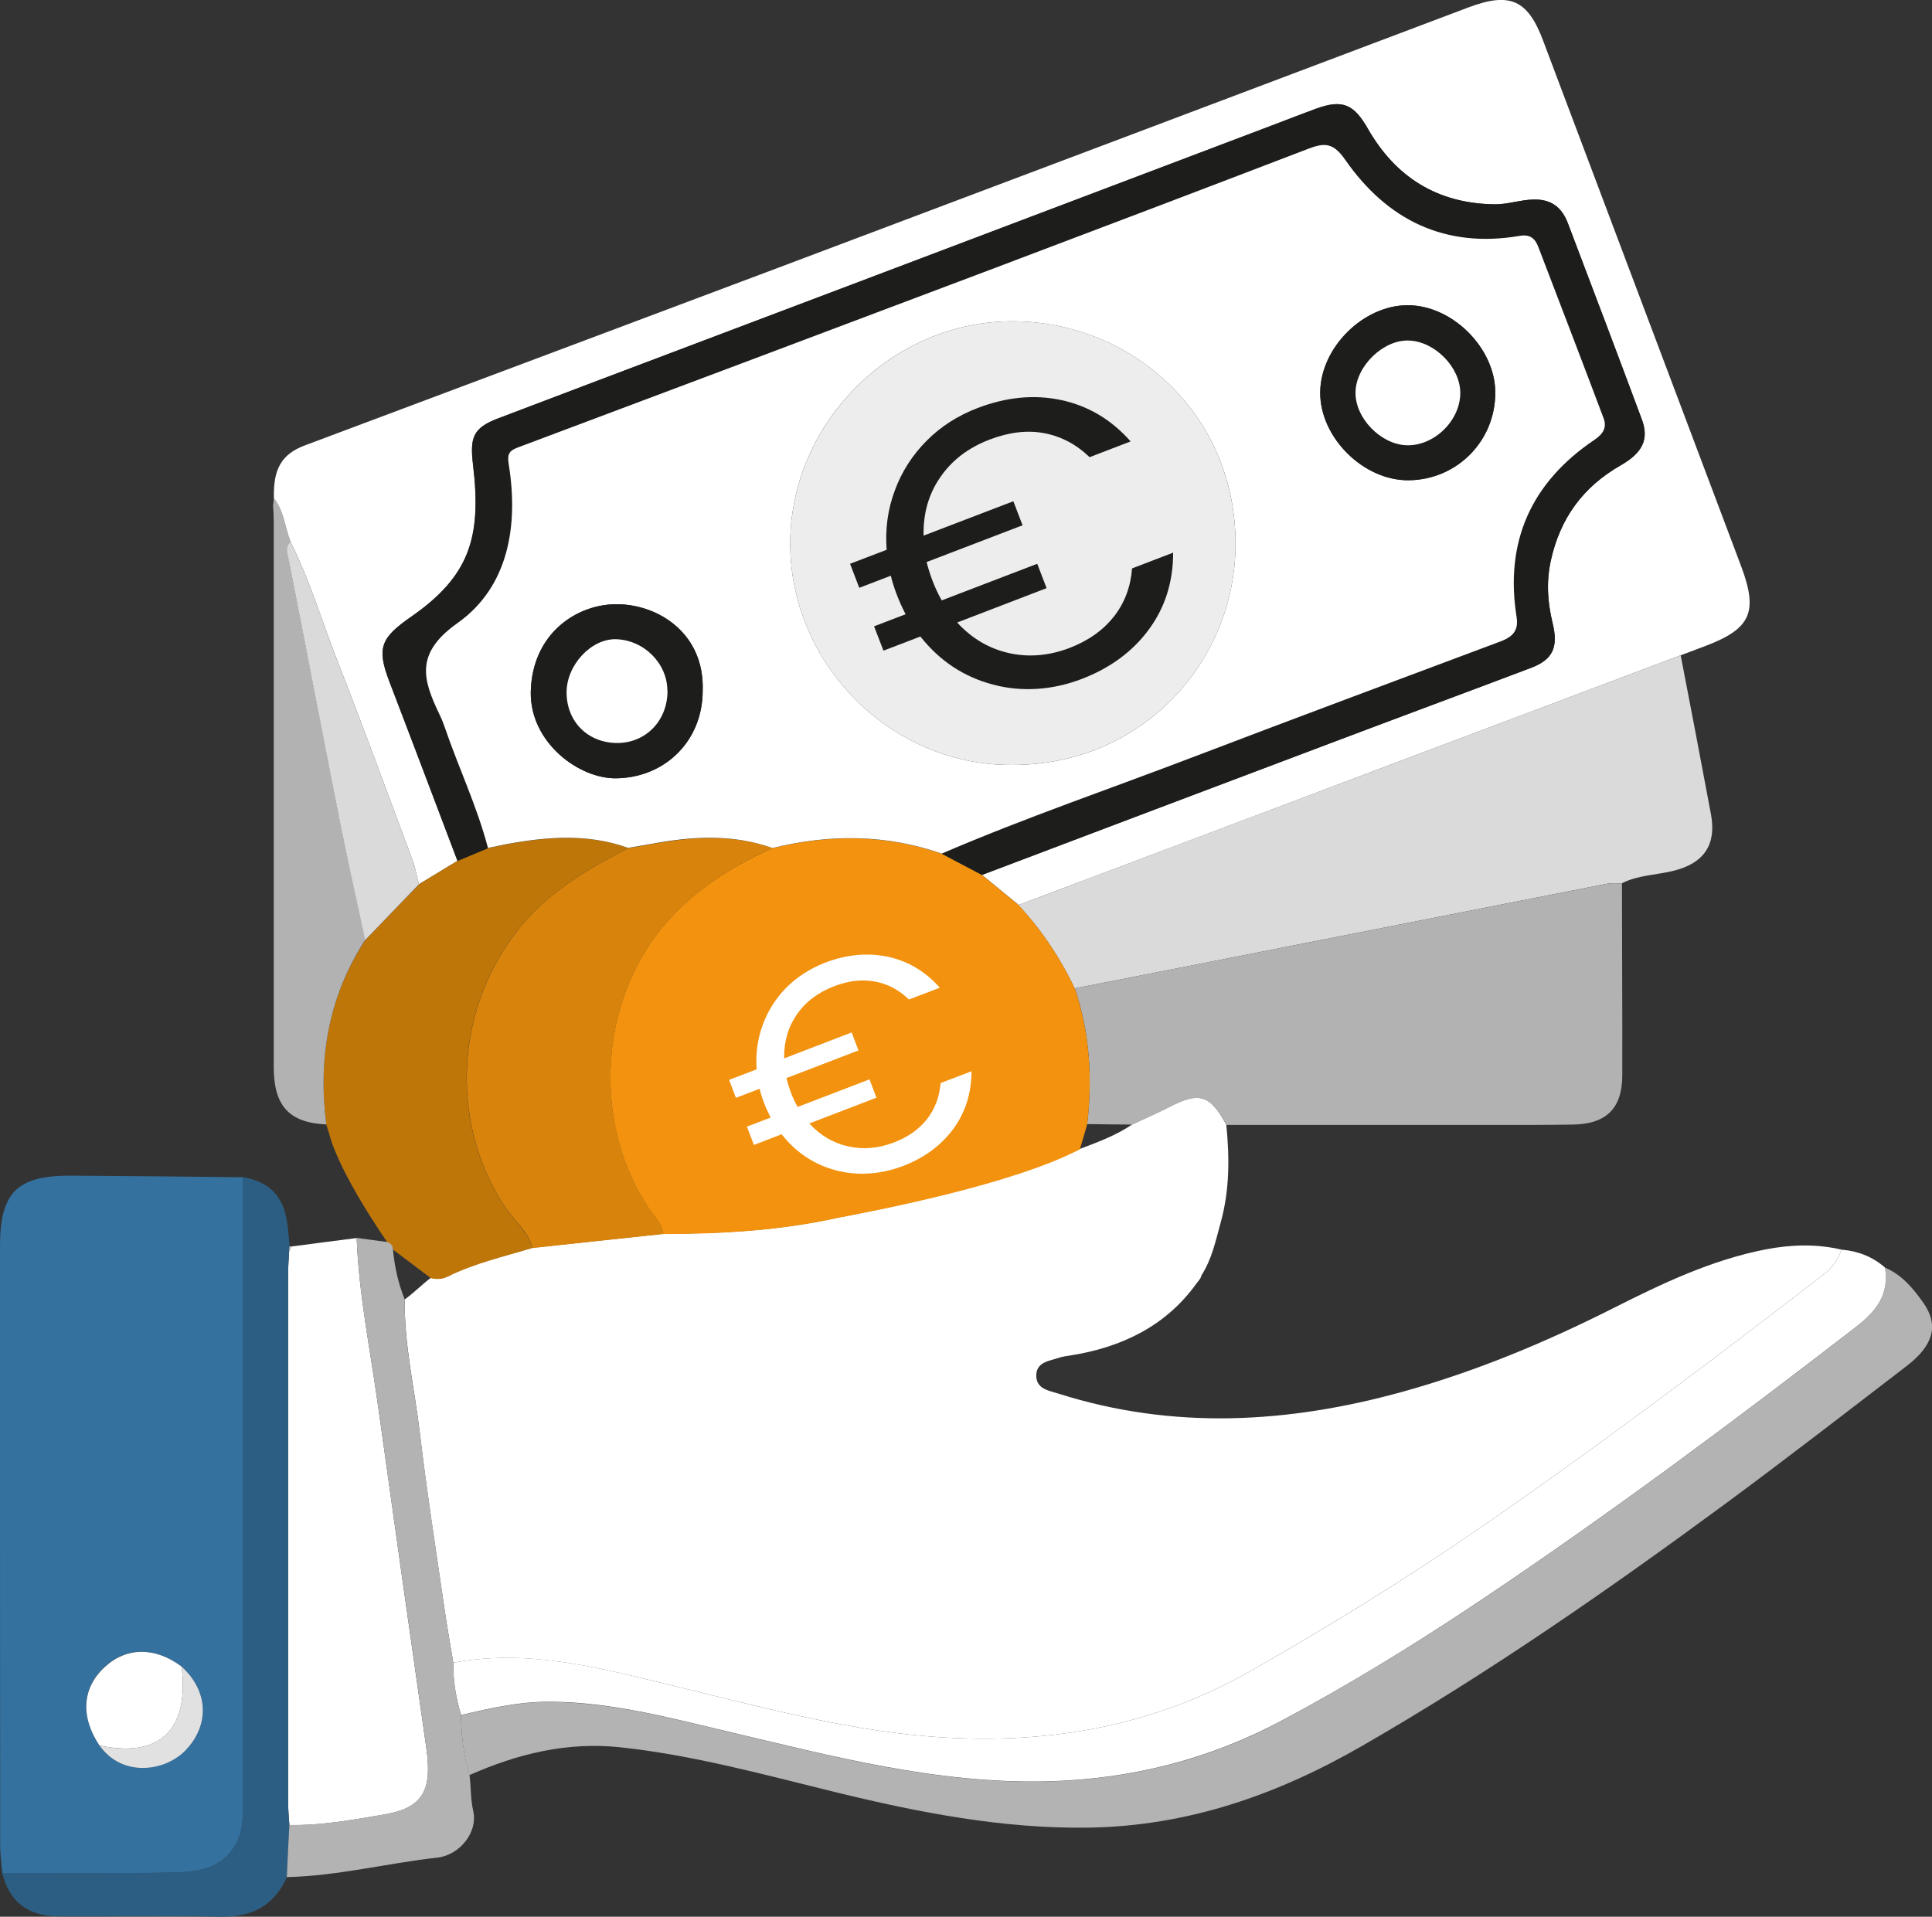 <?xml version="1.0" encoding="UTF-8"?>
<svg id="Ebene_2" xmlns="http://www.w3.org/2000/svg" viewBox="0 0 121.39 120.45">
  <rect x="0" y="0" width="121.39" height="120.45" fill="#333333" stroke="none"/>
  <defs>
    <style>
      .cls-1 {
        fill: #34719e;
      }

      .cls-2 {
        fill: #dadada;
      }

      .cls-3 {
        fill: #1d1d1b;
      }

      .cls-4 {
        fill: #bf7609;
      }

      .cls-5 {
        fill: #fff;
      }

      .cls-6 {
        fill: #b3b3b3;
      }

      .cls-7 {
        fill: #2c5e83;
      }

      .cls-8 {
        fill: #f2920e;
      }

      .cls-9 {
        fill: #d8840c;
      }

      .cls-10 {
        fill: #ededed;
      }

      .cls-11 {
        fill: #b2b2b2;
      }

      .cls-12 {
        fill: #e2e1e2;
      }
    </style>
  </defs>
  <g id="Ebene_1-2" data-name="Ebene_1">
    <g>
      <g>
        <path class="cls-5" d="M75.48,80.19c-.06.2-.2.32-.3.46-1.92,2.68-4.7,4.02-7.93,4.53-.23.04-.46.06-.67.13-.63.22-1.49.26-1.47,1.17.02.81.8.91,1.4,1.1,7.22,2.29,14.42,1.87,21.62-.12,4.61-1.28,8.99-3.11,13.25-5.26,3.07-1.55,6.17-3.03,9.58-3.69,1.58-.3,3.17-.35,4.75.02-.23.61-.58,1.14-1.1,1.54-7.08,5.46-14.21,10.84-21.57,15.91-4.7,3.24-9.56,6.24-14.52,9.06-6.35,3.61-13.24,4.67-20.38,4.06-5.35-.46-10.56-1.89-15.78-3.15-4.56-1.1-9.11-2.36-13.88-1.46-.19-1.16-.4-2.33-.57-3.5-.53-3.64-1.1-7.28-1.53-10.93-.33-2.8-.99-5.56-.95-8.4.58-.42,1.1-.95,1.64-1.36.36.09.72.08,1.05-.09,1.7-.85,3.54-1.26,5.33-1.8,2.74-.29,5.48-.58,8.22-.88,3.71,0,7.4-.21,11.04-1.03.54-.09,1.13-.22,1.6-.32,4.76-.95,9.17-2.16,13.54-3.98,1.14-.43,2.28-.85,3.29-1.54.78-.37,1.57-.71,2.33-1.1,1.89-.97,2.56-.77,3.58,1.12.21,2.09.21,4.15-.37,6.21-.32,1.14-.52,2.21-1.21,3.29Z"/>
        <path class="cls-5" d="M17.21,31.31c-.05-1.86.49-2.78,1.97-3.33,9.89-3.71,19.79-7.42,29.68-11.14C63.34,11.39,77.81,5.92,92.28.46c2.58-.97,3.71-.48,4.67,2.08,4.15,11.01,8.29,22.01,12.44,33.02,1.09,2.9.63,3.95-2.25,5.04-.51.19-1.03.39-1.54.58-5.85,2.2-11.69,4.41-17.54,6.61-8.02,3.03-16.04,6.06-24.06,9.08-.77-.63-1.54-1.26-2.3-1.89,7.26-2.75,14.53-5.5,21.79-8.24,4.23-1.6,8.47-3.17,12.7-4.77,1.37-.52,1.73-1.28,1.36-2.8-.31-1.3-.41-2.58-.12-3.92.58-2.67,2.02-4.64,4.38-6,1.42-.81,1.8-1.67,1.34-2.9-1.53-4.11-3.08-8.21-4.64-12.31-.37-.98-1.03-1.54-2.19-1.5-.83.03-1.62.32-2.44.3-3.56-.06-6.19-1.69-7.94-4.75-.88-1.54-1.59-1.87-3.25-1.26-.86.31-1.71.65-2.56.97-8.76,3.32-17.52,6.63-26.27,9.95-7.52,2.85-15.04,5.68-22.56,8.54-1.62.61-1.78,1.23-1.58,2.95.55,4.58-.26,6.99-3.88,9.51-1.89,1.32-2.2,1.93-1.38,4.08,1.44,3.75,2.85,7.51,4.28,11.27-.81.49-1.61.98-2.42,1.47-.13-.49-.21-.99-.38-1.46-1.55-4.15-3.07-8.32-4.69-12.45-1-2.54-1.77-5.17-3-7.62-.36-.91-.41-1.93-1.05-2.73Z"/>
        <path class="cls-1" d="M.14,117.7c-.05-.59-.13-1.18-.13-1.77C0,103.39,0,90.85,0,78.32c0-3.37,1.06-4.45,4.42-4.44,3.61.02,7.22.06,10.83.1,0,13.19,0,26.38,0,39.58,0,.63.02,1.26-.23,1.89-.77,1.94-2.44,2.2-4.16,2.23-3.57.06-7.15.02-10.72.03ZM6.25,109.69c1.44,2.01,4.1,1.62,5.38.31,1.55-1.58,1.47-3.73-.23-5.28-1.67-1.24-3.47-1.23-4.83.03-1.42,1.31-1.53,3.11-.33,4.93Z"/>
        <path class="cls-2" d="M64,56.87c8.02-3.03,16.04-6.06,24.06-9.08,5.85-2.21,11.69-4.41,17.54-6.61.64,3.33,1.28,6.65,1.9,9.98.36,1.91-.43,3.07-2.3,3.55-1.1.28-2.27.27-3.3.8-.32,0-.65-.03-.96.03-6.77,1.33-13.54,2.67-20.32,4-4.37.86-8.73,1.72-13.1,2.57-.91-1.92-2.08-3.67-3.53-5.23Z"/>
        <path class="cls-11" d="M67.53,62.11c4.37-.86,8.73-1.71,13.1-2.57,6.77-1.33,13.54-2.67,20.32-4,.31-.06.64-.02.96-.03,0,4.02.03,8.03.02,12.05,0,2.1-1.01,3.08-3.11,3.11-.78.01-1.55.02-2.33.02-6.47,0-12.95,0-19.43,0-1.02-1.89-1.69-2.09-3.58-1.12-.77.39-1.55.74-2.33,1.1-.95,0-1.89-.02-2.84-.03.34-2.9.16-5.75-.78-8.54Z"/>
        <path class="cls-6" d="M118.44,79.66c1.06.45,1.77,1.31,2.4,2.2,1,1.42.64,2.69-1.04,3.98-3.74,2.87-7.47,5.76-11.26,8.56-7.41,5.46-14.96,10.71-22.95,15.31-5.33,3.08-10.97,5.04-17.14,5.14-5.42.09-10.72-.95-15.97-2.23-4.48-1.1-8.93-2.33-13.53-2.82-3.3-.35-6.44.41-9.45,1.75-.38-1.22-.52-2.48-.53-3.76,1.86-.45,3.72-.86,5.66-.84,3.73.04,7.31.97,10.89,1.82,6.7,1.59,13.35,3.36,20.34,3.18,5.22-.14,10.12-1.37,14.7-3.83,4.31-2.31,8.48-4.87,12.54-7.59,8.04-5.39,15.79-11.18,23.46-17.09,1.33-1.02,2.15-2.07,1.88-3.77Z"/>
        <path class="cls-5" d="M118.44,79.66c.27,1.71-.55,2.75-1.88,3.77-7.66,5.91-15.42,11.7-23.46,17.09-4.06,2.72-8.23,5.29-12.54,7.59-4.58,2.45-9.47,3.69-14.7,3.83-6.99.18-13.64-1.59-20.34-3.18-3.59-.85-7.16-1.79-10.89-1.82-1.94-.02-3.8.39-5.66.84-.32-1.07-.51-2.17-.49-3.29,4.77-.91,9.32.36,13.88,1.46,5.22,1.26,10.42,2.69,15.78,3.15,7.14.61,14.03-.45,20.38-4.06,4.97-2.82,9.82-5.82,14.52-9.06,7.36-5.07,14.49-10.45,21.57-15.91.52-.4.87-.93,1.1-1.54,1.03.09,1.95.44,2.73,1.13Z"/>
        <path class="cls-5" d="M18.33,78.33c1.36-.18,2.72-.36,4.08-.53.14,3.59.87,7.11,1.36,10.66.99,7.14,2,14.28,3.02,21.42.38,2.66-.24,3.74-2.66,4.15-1.96.33-3.94.7-5.95.66-.03-.5-.08-1-.08-1.5,0-11.03,0-22.06,0-33.09,0-.5.05-1,.07-1.5.05-.09.11-.17.16-.26Z"/>
        <path class="cls-4" d="M26.32,55.57c.81-.49,1.61-.98,2.42-1.47.64-.27,1.28-.54,1.92-.8.35-.07.7-.16,1.06-.22,2.6-.49,5.2-.71,7.77.21-2.51,1.3-4.91,2.66-6.78,4.93-4.06,4.93-4.55,12.13-1.07,17.51.59.91,1.5,1.61,1.81,2.7-1.8.54-3.64.96-5.33,1.8-.33.16-.69.18-1.05.09-.79-.6-1.58-1.19-2.37-1.79v.05c.01-.27-.15-.39-.36-.51,0,0-2.98-4.24-3.65-6.8-.06-.2-.13-.4-.19-.6-.53-4.15.14-8.04,2.45-11.59,1.12-1.17,2.25-2.33,3.37-3.5Z"/>
        <path class="cls-7" d="M18.17,78.59c-.03.5-.07,1-.07,1.5,0,11.03,0,22.06,0,33.09,0,.5.05,1,.08,1.5-.05,1.1-.1,2.19-.16,3.29-.8,1.81-2.21,2.51-4.16,2.48-3.39-.07-6.78,0-10.17-.02-1.95-.01-3.12-.94-3.55-2.73,3.57,0,7.15.03,10.72-.03,1.72-.03,3.4-.29,4.16-2.23.25-.63.23-1.25.23-1.89,0-13.19,0-26.38,0-39.58,1.65.28,2.55,1.18,2.79,2.85.07.5.11,1,.16,1.5,0,.09-.02.18-.03.27Z"/>
        <path class="cls-11" d="M20.5,70.66c-2.32-.1-3.3-1.16-3.3-3.59,0-11.44,0-22.89,0-34.33,0-.32-.02-.64-.04-.96.02-.16.03-.32.05-.48.63.8.69,1.83,1.05,2.73-.38.35-.19.73-.11,1.14,1.07,5.44,2.11,10.89,3.19,16.33.5,2.53,1.07,5.04,1.61,7.56-2.3,3.55-2.98,7.44-2.45,11.59Z"/>
        <path class="cls-6" d="M18.02,117.97c.05-1.1.1-2.19.16-3.29,2.01.04,3.99-.32,5.95-.66,2.42-.41,3.03-1.49,2.66-4.15-1.01-7.14-2.03-14.27-3.02-21.42-.49-3.55-1.23-7.06-1.36-10.66.64.09,1.29.18,1.93.26,0,0,.04.02.04.02.19.11.26.16.31.38,0,0,0,.06,0,.06.1,1.08.33,2.14.74,3.15-.05,2.84.61,5.6.95,8.4.44,3.65,1.01,7.29,1.53,10.93.17,1.17.38,2.33.57,3.5-.01,1.12.17,2.22.49,3.29.01,1.28.16,2.53.53,3.76.1.76.06,1.53.24,2.3.28,1.26-.81,2.74-2.29,2.9-3.15.35-6.24,1.15-9.43,1.22Z"/>
        <path class="cls-12" d="M18.17,78.59c0-.09.02-.18.03-.27,0,0,.13.01.13.01-.05.09-.11.17-.16.26Z"/>
        <path class="cls-8" d="M67.53,62.11c.94,2.78,1.12,5.64.78,8.54-.15.52-.3,1.05-.46,1.57-4.28,2.25-13.13,3.92-15.14,4.3-3.64.81-7.33,1.03-11.04,1.03-.08-.68-.58-1.12-.93-1.65-3.23-4.84-3.17-11.7.07-16.54,1.93-2.88,4.66-4.68,7.73-6.06,3.57-.88,7.12-.87,10.63.35.84.44,1.68.89,2.52,1.33.77.63,1.54,1.26,2.3,1.89,1.44,1.56,2.62,3.31,3.53,5.23Z"/>
        <path class="cls-9" d="M48.55,53.3c-3.08,1.38-5.8,3.18-7.73,6.06-3.24,4.84-3.3,11.7-.07,16.54.35.52.84.97.93,1.65-2.74.29-5.48.58-8.22.88-.3-1.1-1.22-1.79-1.81-2.7-3.48-5.38-2.99-12.58,1.07-17.51,1.87-2.27,4.27-3.63,6.78-4.93.49-.08.97-.16,1.46-.25,2.56-.47,5.1-.63,7.61.26Z"/>
        <path class="cls-3" d="M61.7,54.98c-.84-.44-1.68-.89-2.52-1.33,5.25-2.26,10.66-4.1,15.99-6.14,6.36-2.43,12.74-4.8,19.11-7.19.72-.27,1.16-.65,1.02-1.52-.76-4.77.92-8.49,4.9-11.16.56-.38.77-.78.56-1.36-1.35-3.59-2.72-7.17-4.1-10.76-.2-.51-.5-.8-1.15-.69-4.7.81-8.35-.99-10.98-4.78-.76-1.09-1.32-1.07-2.32-.69-6.65,2.55-13.32,5.08-19.98,7.6-9.87,3.73-19.75,7.44-29.63,11.15-.53.2-.74.34-.63,1.05.63,3.87,0,7.73-3.22,10.01-2.71,1.92-2.16,3.58-1.11,5.77.12.25.22.5.31.76.87,2.55,2.03,4.98,2.72,7.6-.64.27-1.28.54-1.92.8-1.42-3.76-2.84-7.52-4.28-11.27-.83-2.15-.52-2.76,1.38-4.08,3.62-2.53,4.43-4.94,3.88-9.51-.21-1.72-.04-2.34,1.58-2.95,7.51-2.86,15.04-5.69,22.56-8.54,8.76-3.31,17.52-6.63,26.27-9.95.85-.32,1.71-.66,2.56-.97,1.66-.6,2.37-.28,3.25,1.26,1.75,3.06,4.38,4.7,7.94,4.75.82.01,1.61-.28,2.44-.3,1.17-.04,1.82.52,2.19,1.5,1.56,4.1,3.11,8.2,4.64,12.31.46,1.23.08,2.09-1.34,2.9-2.36,1.35-3.8,3.33-4.38,6-.29,1.34-.2,2.62.12,3.92.36,1.51.01,2.28-1.36,2.8-4.23,1.6-8.47,3.17-12.7,4.77-7.27,2.74-14.53,5.49-21.79,8.24Z"/>
        <path class="cls-2" d="M22.94,59.07c-.54-2.52-1.11-5.03-1.61-7.56-1.08-5.44-2.12-10.89-3.19-16.33-.08-.41-.27-.79.11-1.14,1.23,2.45,2,5.08,3,7.62,1.62,4.13,3.14,8.29,4.69,12.45.17.47.26.97.38,1.46-1.12,1.17-2.25,2.33-3.37,3.5Z"/>
        <path class="cls-5" d="M6.25,109.69c-1.21-1.82-1.09-3.62.33-4.93,1.36-1.26,3.16-1.28,4.83-.03.5,3.97-1.38,5.77-5.16,4.96Z"/>
        <path class="cls-12" d="M6.25,109.69c3.78.81,5.66-1,5.16-4.96,1.7,1.55,1.77,3.69.23,5.28-1.28,1.31-3.94,1.7-5.38-.31Z"/>
        <path class="cls-5" d="M30.66,53.29c-.68-2.61-1.85-5.05-2.72-7.6-.09-.26-.19-.52-.31-.76-1.05-2.19-1.6-3.85,1.11-5.77,3.22-2.28,3.85-6.14,3.22-10.01-.11-.7.1-.85.63-1.05,9.88-3.71,19.76-7.42,29.63-11.15,6.67-2.52,13.33-5.05,19.98-7.6,1-.38,1.56-.41,2.32.69,2.63,3.79,6.28,5.59,10.98,4.78.65-.11.95.18,1.15.69,1.37,3.58,2.75,7.17,4.1,10.76.22.57,0,.98-.56,1.36-3.98,2.68-5.66,6.4-4.9,11.16.14.87-.3,1.25-1.02,1.52-6.37,2.39-12.75,4.76-19.11,7.19-5.33,2.04-10.74,3.88-15.99,6.14-3.51-1.22-7.05-1.23-10.63-.35-2.51-.89-5.05-.74-7.61-.26-.48.09-.97.16-1.46.25-2.57-.92-5.16-.7-7.77-.21-.35.07-.71.15-1.06.22ZM63.49,48.07c8.2.07,14.14-6.42,14.14-13.91,0-8.1-6.44-13.9-13.89-13.97-7.69-.07-14.09,6.4-14.09,13.96,0,7.58,6.3,13.92,13.84,13.92ZM44.15,43.41c.13-3.54-2.7-5.4-5.33-5.44-2.54-.04-5.38,1.81-5.47,5.49-.07,3.19,3.02,5.49,5.38,5.45,3.08-.05,5.42-2.37,5.42-5.5ZM88.51,30.18c3.05-.03,5.47-2.49,5.44-5.54-.02-2.79-2.71-5.45-5.5-5.46-2.79,0-5.46,2.66-5.5,5.46-.03,2.83,2.71,5.57,5.56,5.54Z"/>
        <path class="cls-10" d="M63.49,48.07c-7.54,0-13.84-6.34-13.84-13.92,0-7.55,6.4-14.03,14.09-13.96,7.45.07,13.88,5.86,13.89,13.97,0,7.49-5.93,13.97-14.14,13.91Z"/>
        <path class="cls-3" d="M44.15,43.41c0,3.13-2.34,5.45-5.42,5.5-2.36.04-5.45-2.27-5.38-5.45.09-3.68,2.93-5.53,5.47-5.49,2.63.04,5.46,1.9,5.33,5.44ZM41.94,43.43c.01-1.71-1.45-3.19-3.21-3.25-1.57-.06-3.12,1.61-3.12,3.34,0,1.85,1.34,3.19,3.19,3.18,1.8,0,3.14-1.4,3.15-3.26Z"/>
        <path class="cls-3" d="M88.51,30.18c-2.85.03-5.59-2.7-5.56-5.54.03-2.81,2.71-5.46,5.5-5.46,2.79,0,5.48,2.67,5.5,5.46.02,3.05-2.39,5.51-5.44,5.54ZM91.75,24.7c0-1.62-1.63-3.26-3.26-3.3-1.59-.03-3.28,1.62-3.32,3.24-.03,1.62,1.59,3.3,3.22,3.34,1.72.04,3.35-1.56,3.36-3.28Z"/>
        <path class="cls-5" d="M41.94,43.43c-.01,1.86-1.35,3.25-3.15,3.26-1.84,0-3.19-1.33-3.19-3.18,0-1.73,1.56-3.39,3.12-3.34,1.76.06,3.22,1.54,3.21,3.25Z"/>
        <path class="cls-5" d="M91.75,24.7c0,1.73-1.64,3.33-3.36,3.28-1.63-.04-3.26-1.72-3.22-3.34.03-1.62,1.72-3.28,3.32-3.24,1.64.03,3.27,1.68,3.26,3.3Z"/>
      </g>
      <path class="cls-3" d="M70,38.73c.67-.86,1.04-1.86,1.13-3.01l2.58-.99c0,1.83-.5,3.43-1.52,4.82-1.02,1.39-2.43,2.43-4.23,3.12s-3.74.84-5.57.35c-1.83-.48-3.35-1.49-4.56-3.02l-2.32.89-.59-1.53,1.98-.76c-.2-.39-.39-.8-.55-1.22s-.28-.8-.38-1.2l-1.98.76-.58-1.51,2.3-.88c-.1-1.3.07-2.54.51-3.72.43-1.18,1.1-2.22,1.99-3.12.89-.9,1.96-1.59,3.22-2.07,1.8-.69,3.55-.86,5.24-.5,1.69.36,3.15,1.22,4.37,2.6l-2.58.99c-.84-.81-1.79-1.31-2.86-1.51-1.06-.2-2.2-.06-3.41.4-1.34.51-2.38,1.3-3.11,2.37-.74,1.07-1.08,2.29-1.05,3.67l5.64-2.16.58,1.51-6.03,2.31c.1.4.23.8.38,1.2.18.46.37.86.57,1.21l6-2.3.59,1.53-5.62,2.16c.92,1,2,1.64,3.25,1.92s2.52.17,3.81-.32c1.19-.46,2.12-1.12,2.79-1.98Z"/>
      <path class="cls-5" d="M58.25,70.32c.5-.65.78-1.4.85-2.26l1.94-.74c0,1.37-.38,2.58-1.14,3.62-.77,1.04-1.83,1.83-3.18,2.34s-2.81.63-4.18.27c-1.38-.36-2.52-1.12-3.43-2.27l-1.74.67-.44-1.15,1.49-.57c-.15-.3-.29-.6-.41-.91s-.21-.6-.28-.9l-1.49.57-.43-1.13,1.73-.66c-.07-.98.06-1.91.38-2.79.33-.89.82-1.67,1.49-2.35.67-.67,1.48-1.19,2.42-1.56,1.35-.52,2.66-.64,3.94-.38,1.27.27,2.37.92,3.28,1.95l-1.94.74c-.63-.61-1.35-.99-2.15-1.13-.8-.15-1.65-.05-2.56.3-1.01.39-1.79.98-2.34,1.78-.55.8-.81,1.72-.79,2.75l4.24-1.63.43,1.13-4.53,1.74c.08.3.17.6.28.9.13.35.28.65.43.91l4.51-1.73.44,1.15-4.22,1.62c.69.75,1.5,1.23,2.44,1.44s1.89.13,2.86-.24c.9-.34,1.6-.84,2.1-1.48Z"/>
    </g>
  </g>
</svg>